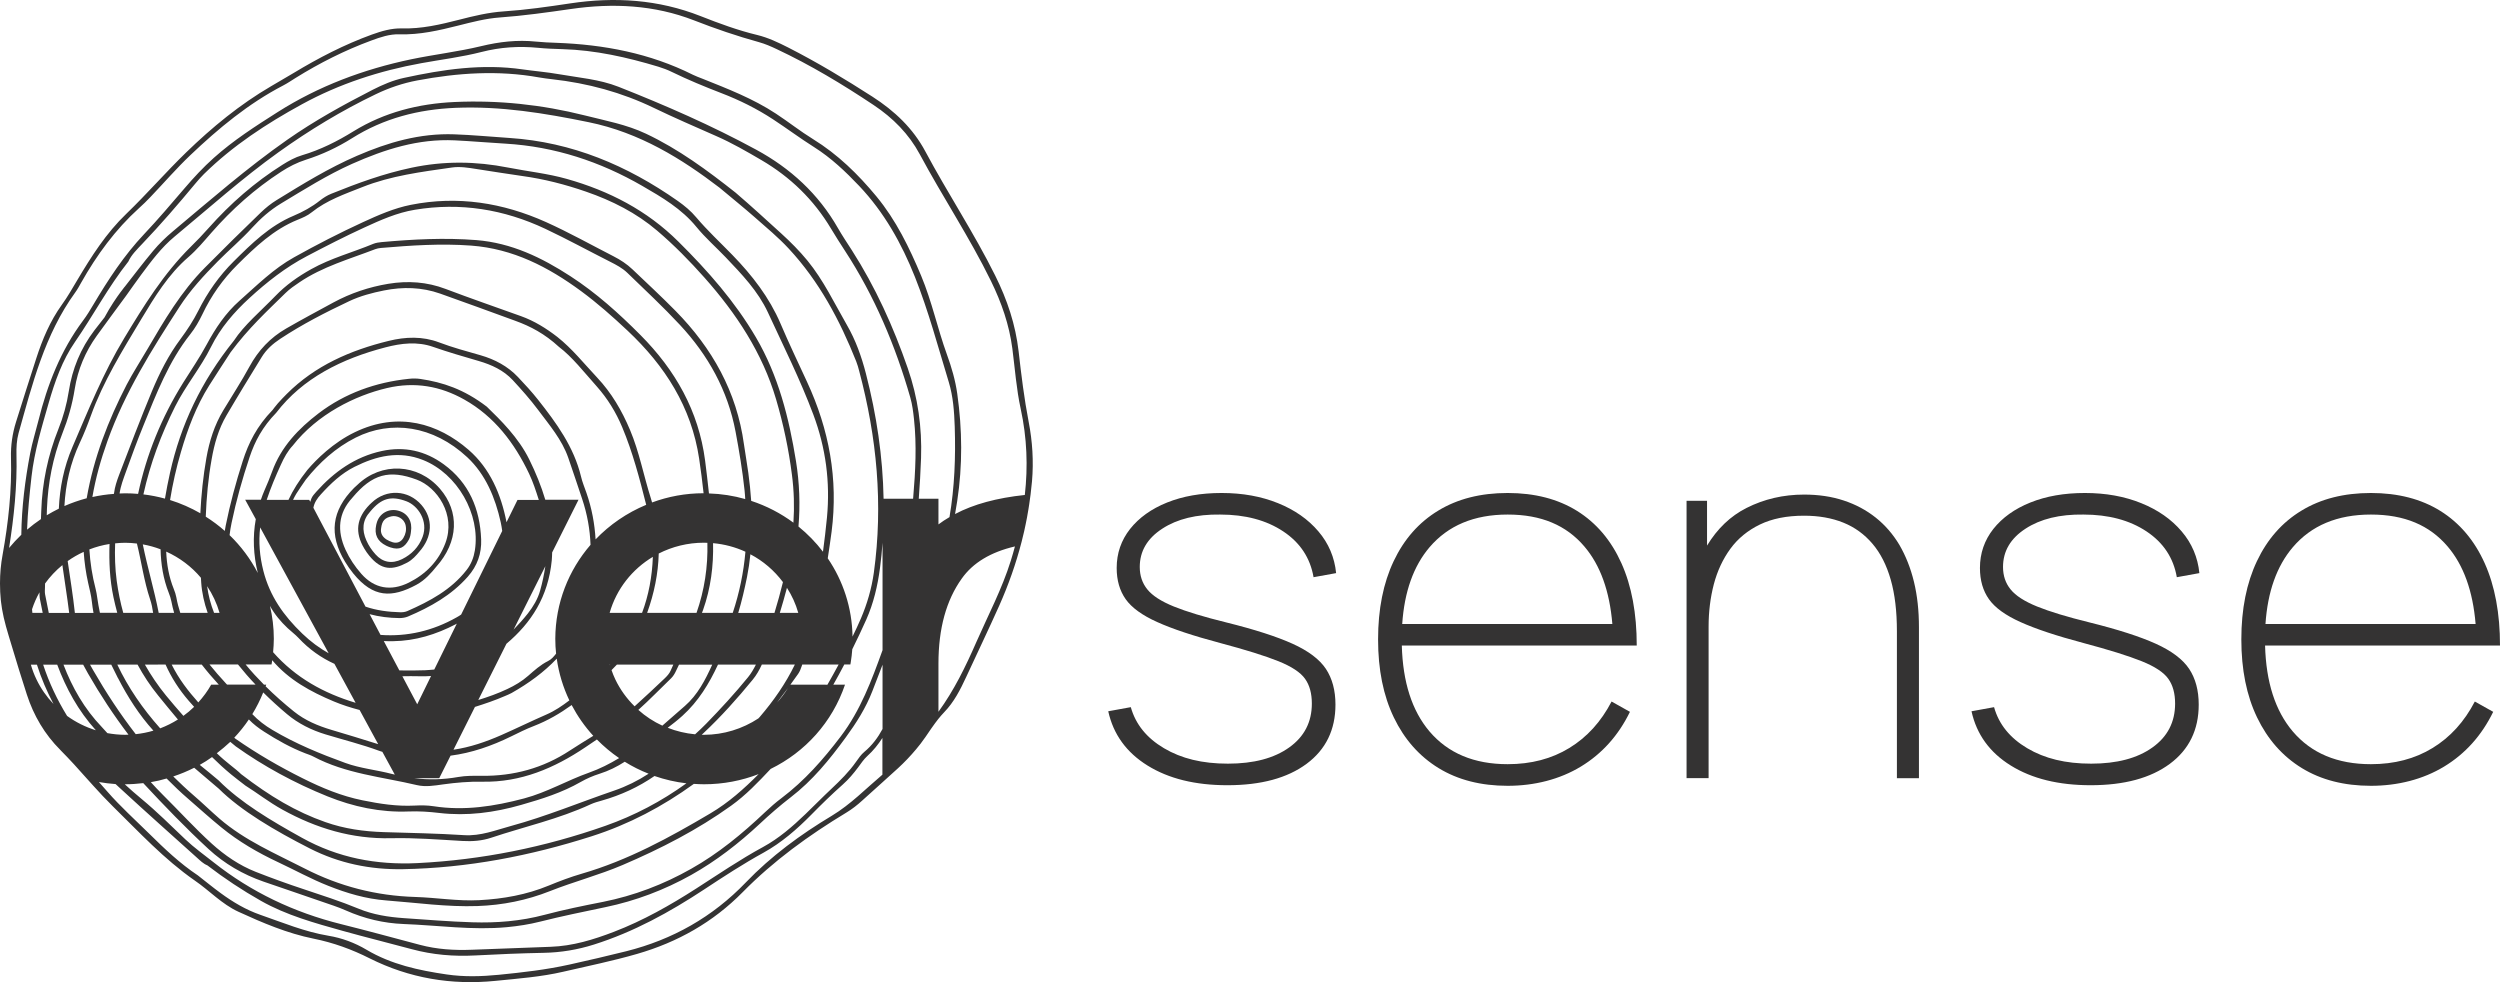 <?xml version="1.0" encoding="UTF-8"?> <svg xmlns="http://www.w3.org/2000/svg" viewBox="0 0 168.00 66.00" data-guides="{&quot;vertical&quot;:[],&quot;horizontal&quot;:[]}"><path fill="rgb(52, 51, 51)" stroke="none" fill-opacity="1" stroke-width="0" stroke-opacity="1" class="cls-1" id="tSvgef4894d8d1" title="Path 2" d="M78.104 35.528C79.11 34.87 80.406 34.556 81.992 34.578C83.684 34.578 85.099 34.956 86.232 35.709C87.366 36.461 88.047 37.489 88.271 38.788C88.776 38.696 89.281 38.604 89.787 38.513C89.681 37.455 89.286 36.517 88.596 35.709C87.906 34.896 87.001 34.264 85.881 33.812C84.756 33.357 83.499 33.129 82.097 33.129C80.696 33.129 79.488 33.344 78.429 33.769C77.37 34.195 76.544 34.788 75.942 35.545C75.344 36.306 75.041 37.179 75.041 38.169C75.041 38.998 75.243 39.695 75.647 40.267C76.052 40.839 76.759 41.351 77.765 41.802C78.772 42.258 80.177 42.727 81.988 43.208C83.714 43.668 85.024 44.077 85.911 44.434C86.799 44.791 87.396 45.186 87.7 45.616C88.007 46.046 88.156 46.601 88.156 47.281C88.156 48.523 87.647 49.508 86.632 50.23C85.617 50.957 84.242 51.318 82.515 51.318C80.788 51.318 79.391 50.974 78.222 50.282C77.053 49.59 76.311 48.669 75.99 47.521C75.485 47.613 74.98 47.705 74.474 47.797C74.817 49.349 75.696 50.566 77.119 51.447C78.543 52.329 80.327 52.767 82.48 52.767C84.738 52.767 86.513 52.286 87.805 51.327C89.097 50.368 89.743 49.039 89.743 47.349C89.743 46.395 89.527 45.595 89.101 44.95C88.671 44.305 87.924 43.742 86.86 43.26C85.797 42.778 84.312 42.301 82.409 41.828C80.907 41.458 79.729 41.101 78.881 40.757C78.033 40.413 77.44 40.03 77.102 39.609C76.759 39.188 76.592 38.684 76.592 38.1C76.592 37.042 77.093 36.186 78.104 35.528Z" style=""></path><path fill="rgb(52, 51, 51)" stroke="none" fill-opacity="1" stroke-width="0" stroke-opacity="1" class="cls-1" id="tSvg14321ff08b2" title="Path 3" d="M109.071 43.38C109.377 43.38 109.683 43.38 109.989 43.38C109.989 41.217 109.646 39.373 108.957 37.842C108.267 36.311 107.278 35.145 105.986 34.337C104.695 33.533 103.135 33.129 101.316 33.129C99.497 33.129 97.95 33.524 96.654 34.311C95.353 35.098 94.356 36.229 93.657 37.704C92.959 39.175 92.607 40.929 92.607 42.967C92.607 45.006 92.959 46.743 93.666 48.214C94.374 49.684 95.376 50.819 96.672 51.615C97.972 52.411 99.519 52.806 101.316 52.806C103.113 52.806 104.813 52.376 106.237 51.512C107.66 50.648 108.759 49.422 109.532 47.835C109.121 47.604 108.709 47.374 108.298 47.143C107.59 48.502 106.645 49.542 105.459 50.265C104.273 50.992 102.889 51.353 101.316 51.353C99.058 51.353 97.309 50.617 96.061 49.151C94.883 47.762 94.268 45.836 94.202 43.38C99.159 43.38 104.115 43.38 109.071 43.38ZM96.061 36.779C97.309 35.313 99.058 34.578 101.316 34.578C103.574 34.578 105.257 35.296 106.474 36.728C107.542 37.983 108.166 39.717 108.35 41.931C103.643 41.931 98.936 41.931 94.229 41.931C94.374 39.768 94.984 38.048 96.061 36.779Z" style=""></path><path fill="rgb(52, 51, 51)" stroke="none" fill-opacity="1" stroke-width="0" stroke-opacity="1" class="cls-1" id="tSvg135d497e625" title="Path 4" d="M127.639 36.616C127.204 35.889 126.672 35.279 126.044 34.78C125.416 34.281 124.7 33.898 123.891 33.632C123.087 33.365 122.199 33.236 121.237 33.236C119.84 33.236 118.548 33.537 117.366 34.135C116.285 34.681 115.402 35.528 114.713 36.663C114.713 35.66 114.713 34.657 114.713 33.653C114.254 33.653 113.796 33.653 113.337 33.653C113.337 39.866 113.337 46.078 113.337 52.29C113.831 52.29 114.324 52.29 114.818 52.29C114.818 48.896 114.818 45.502 114.818 42.107C114.818 41.105 114.936 40.159 115.169 39.261C115.407 38.362 115.776 37.571 116.281 36.878C116.786 36.186 117.45 35.644 118.263 35.249C119.08 34.853 120.068 34.655 121.233 34.655C122.221 34.655 123.1 34.81 123.869 35.12C124.638 35.429 125.293 35.907 125.833 36.543C126.374 37.179 126.782 37.988 127.059 38.96C127.336 39.931 127.472 41.084 127.472 42.421C127.472 45.712 127.472 49.003 127.472 52.294C127.966 52.294 128.459 52.294 128.953 52.294C128.953 48.912 128.953 45.529 128.953 42.146C128.953 41.041 128.843 40.026 128.619 39.102C128.395 38.177 128.065 37.351 127.639 36.616Z" style=""></path><path fill="rgb(52, 51, 51)" stroke="none" fill-opacity="1" stroke-width="0" stroke-opacity="1" class="cls-1" id="tSvg151bb34a4ca" title="Path 5" d="M136.114 35.528C137.121 34.87 138.417 34.556 140.003 34.578C141.695 34.578 143.109 34.956 144.243 35.709C145.376 36.461 146.058 37.489 146.282 38.788C146.787 38.696 147.292 38.604 147.798 38.513C147.692 37.455 147.297 36.517 146.607 35.709C145.917 34.896 145.012 34.264 143.891 33.812C142.767 33.357 141.51 33.129 140.108 33.129C138.707 33.129 137.499 33.344 136.44 33.769C135.381 34.195 134.555 34.788 133.953 35.545C133.355 36.306 133.052 37.179 133.052 38.169C133.052 38.998 133.254 39.695 133.658 40.267C134.063 40.839 134.77 41.351 135.776 41.802C136.782 42.258 138.188 42.727 139.999 43.208C141.725 43.668 143.035 44.077 143.922 44.434C144.81 44.791 145.407 45.186 145.71 45.616C146.018 46.046 146.167 46.601 146.167 47.281C146.167 48.523 145.658 49.508 144.643 50.23C143.628 50.957 142.253 51.318 140.526 51.318C138.799 51.318 137.402 50.974 136.233 50.282C135.064 49.59 134.322 48.669 134.001 47.521C133.496 47.613 132.99 47.705 132.485 47.797C132.828 49.349 133.707 50.566 135.13 51.447C136.554 52.329 138.338 52.767 140.491 52.767C142.749 52.767 144.524 52.286 145.816 51.327C147.108 50.368 147.754 49.039 147.754 47.349C147.754 46.395 147.538 45.595 147.112 44.95C146.681 44.305 145.935 43.742 144.871 43.26C143.808 42.778 142.323 42.301 140.42 41.828C138.918 41.458 137.74 41.101 136.892 40.757C136.044 40.413 135.451 40.03 135.113 39.609C134.77 39.188 134.603 38.684 134.603 38.1C134.603 37.042 135.104 36.186 136.114 35.528Z" style=""></path><path fill="rgb(52, 51, 51)" stroke="none" fill-opacity="1" stroke-width="0" stroke-opacity="1" class="cls-1" id="tSvg11e841dbe85" title="Path 6" d="M163.47 50.265C162.284 50.992 160.9 51.353 159.327 51.353C157.068 51.353 155.32 50.617 154.072 49.151C152.894 47.762 152.279 45.836 152.213 43.38C157.476 43.38 162.738 43.38 168 43.38C168 41.217 167.657 39.373 166.968 37.842C166.278 36.311 165.289 35.145 163.997 34.337C162.706 33.533 161.146 33.129 159.327 33.129C157.508 33.129 155.961 33.524 154.665 34.311C153.364 35.098 152.367 36.229 151.668 37.704C150.97 39.175 150.618 40.929 150.618 42.967C150.618 45.006 150.97 46.743 151.677 48.214C152.385 49.684 153.386 50.819 154.683 51.615C155.983 52.411 157.53 52.806 159.327 52.806C161.124 52.806 162.824 52.376 164.248 51.512C165.671 50.648 166.77 49.422 167.543 47.835C167.131 47.604 166.72 47.374 166.308 47.143C165.601 48.502 164.656 49.542 163.47 50.265ZM154.072 36.779C155.32 35.313 157.068 34.578 159.327 34.578C161.585 34.578 163.268 35.296 164.485 36.728C165.553 37.983 166.177 39.717 166.361 41.931C161.654 41.931 156.947 41.931 152.24 41.931C152.385 39.768 152.995 38.048 154.072 36.779Z" style=""></path><path fill="rgb(52, 51, 51)" stroke="none" fill-opacity="1" stroke-width="0" stroke-opacity="1" class="cls-1" id="tSvgc921eb9ff3" title="Path 7" d="M26.802 34.328C26.13 34.126 25.466 34.505 25.304 35.184C25.295 35.214 25.286 35.244 25.282 35.27C25.141 35.919 25.357 36.375 25.95 36.668C26.042 36.711 26.134 36.754 26.231 36.784C26.855 36.99 27.18 36.784 27.465 36.281C27.567 36.104 27.597 35.898 27.615 35.739C27.729 35.047 27.408 34.505 26.802 34.328ZM27.105 36.152C26.938 36.427 26.683 36.526 26.389 36.44C26.24 36.397 26.099 36.332 25.967 36.251C25.686 36.066 25.554 35.816 25.611 35.494C25.673 34.995 25.87 34.788 26.328 34.694C26.666 34.625 27.162 34.831 27.259 35.309C27.325 35.61 27.259 35.898 27.105 36.152Z" style=""></path><path fill="rgb(52, 51, 51)" stroke="none" fill-opacity="1" stroke-width="0" stroke-opacity="1" class="cls-1" id="tSvgec8a162aed" title="Path 8" d="M24.979 33.778C24.935 33.817 24.891 33.855 24.851 33.898C23.946 34.814 23.827 35.778 24.486 36.874C24.588 37.042 24.697 37.205 24.825 37.356C25.629 38.336 26.371 38.336 27.364 37.807C27.712 37.622 27.975 37.321 28.173 37.081C29.078 36.07 29.117 34.853 28.322 33.933C27.435 32.909 25.958 32.841 24.979 33.778ZM28.397 36.083C28.142 36.762 27.659 37.257 27.017 37.575C26.332 37.915 25.708 37.79 25.225 37.244C24.983 36.973 24.776 36.668 24.627 36.332C24.302 35.614 24.355 34.952 24.878 34.38C25.633 33.468 26.284 33.301 27.316 33.688C28.076 33.971 28.801 35.004 28.397 36.083Z" style=""></path><path fill="rgb(52, 51, 51)" stroke="none" fill-opacity="1" stroke-width="0" stroke-opacity="1" class="cls-1" id="tSvgd139bcf212" title="Path 9" d="M29.315 38.087C30.822 36.405 30.888 34.376 29.566 32.845C28.089 31.138 25.629 31.022 24.008 32.591C23.937 32.66 23.863 32.72 23.792 32.789C22.281 34.316 22.083 35.919 23.186 37.747C23.353 38.026 23.542 38.293 23.748 38.547C25.084 40.181 26.328 40.185 27.98 39.299C28.559 38.99 28.994 38.487 29.315 38.087ZM24.284 38.564C23.854 38.078 23.489 37.536 23.217 36.939C22.637 35.661 22.733 34.479 23.665 33.464C25.014 31.839 26.169 31.546 28.01 32.234C29.364 32.737 30.651 34.582 29.93 36.496C29.473 37.708 28.612 38.586 27.47 39.153C26.253 39.76 25.141 39.536 24.284 38.564Z" style=""></path><path fill="rgb(52, 51, 51)" stroke="none" fill-opacity="1" stroke-width="0" stroke-opacity="1" class="cls-1" id="tSvg12aec7b49f" title="Path 10" d="M68.451 23.612C68.244 21.815 67.69 20.151 66.877 18.517C65.454 15.653 63.688 12.991 62.185 10.179C61.355 8.626 60.12 7.457 58.63 6.498C56.789 5.315 54.922 4.189 52.971 3.195C52.303 2.856 51.618 2.529 50.889 2.352C49.584 2.038 48.327 1.574 47.084 1.084C44.241 -0.038 41.306 -0.223 38.314 0.228C36.824 0.452 35.339 0.667 33.841 0.766C32.826 0.835 31.842 1.071 30.858 1.325C29.588 1.651 28.322 1.948 26.995 1.909C26.305 1.892 25.638 2.09 24.992 2.322C23.142 2.993 21.407 3.892 19.728 4.907C19.227 5.208 18.718 5.5 18.212 5.797C16.116 7.022 14.253 8.553 12.518 10.235C11.138 11.572 9.877 13.03 8.493 14.363C7.131 15.67 6.143 17.227 5.194 18.822C4.86 19.381 4.539 19.953 4.157 20.478C3.366 21.578 2.852 22.8 2.439 24.077C1.977 25.5 1.525 26.928 1.077 28.355C0.831 29.138 0.716 29.947 0.738 30.764C0.8 32.952 0.562 35.12 0.176 37.27C0.057 37.91 0 38.556 0 39.192C0 39.2 0 39.209 0 39.222C0 39.403 0.004 39.587 0.013 39.768C0.013 39.794 0.013 39.815 0.018 39.841C0.026 40.009 0.04 40.177 0.057 40.344C0.062 40.392 0.07 40.439 0.075 40.49C0.092 40.632 0.11 40.779 0.136 40.921C0.149 41.011 0.171 41.101 0.189 41.191C0.211 41.295 0.229 41.398 0.251 41.501C0.294 41.695 0.343 41.892 0.4 42.09C0.518 42.512 0.646 42.933 0.773 43.35C1.103 44.46 1.446 45.565 1.802 46.666C2.258 48.08 3.005 49.353 4.056 50.398C4.069 50.411 4.082 50.424 4.091 50.437C4.389 50.738 4.684 51.047 4.969 51.357C5.835 52.303 6.665 53.283 7.584 54.187C9.35 55.919 11.033 57.743 13.08 59.166C14.073 59.846 14.908 60.757 16.02 61.269C17.65 62.017 19.306 62.722 21.077 63.079C22.399 63.346 23.643 63.797 24.847 64.404C27.509 65.737 30.335 66.214 33.305 65.913C34.834 65.758 36.363 65.647 37.861 65.298C39.513 64.915 41.178 64.576 42.813 64.103C45.537 63.316 47.918 61.974 49.909 59.953C51.978 57.85 54.351 56.13 56.873 54.608C57.264 54.371 57.62 54.092 57.958 53.782C58.402 53.374 58.855 52.974 59.303 52.57C59.303 52.57 59.303 52.57 59.303 52.57C59.303 52.57 59.597 52.303 59.597 52.303C59.847 52.075 60.102 51.852 60.348 51.624C60.783 51.224 61.188 50.798 61.566 50.346C61.772 50.101 61.97 49.848 62.154 49.577C62.154 49.577 62.159 49.568 62.163 49.568C62.286 49.388 62.413 49.203 62.536 49.022C62.563 48.983 62.594 48.945 62.62 48.902C62.761 48.7 62.906 48.502 63.059 48.308C63.182 48.158 63.31 48.007 63.446 47.865C64.109 47.182 64.536 46.343 64.931 45.487C65.669 43.892 66.429 42.309 67.146 40.706C67.769 39.308 68.275 37.872 68.653 36.405C68.714 36.173 68.771 35.937 68.824 35.7C68.859 35.545 68.89 35.386 68.925 35.227C68.956 35.081 68.987 34.93 69.013 34.784C69.048 34.591 69.083 34.397 69.114 34.204C69.132 34.1 69.145 34.002 69.162 33.898C69.197 33.675 69.228 33.451 69.255 33.228C69.255 33.228 69.255 33.228 69.255 33.228C69.255 33.228 69.255 33.228 69.255 33.228C69.29 32.931 69.325 32.638 69.351 32.337C69.466 31 69.382 29.667 69.127 28.351C68.824 26.782 68.631 25.199 68.451 23.612ZM61.368 33.421C61.368 33.451 61.363 33.486 61.359 33.516C60.698 33.516 60.038 33.516 59.377 33.516C59.325 30.686 58.907 27.883 58.187 25.096C57.892 23.956 57.501 22.856 56.908 21.832C56.065 20.37 55.34 18.831 54.259 17.511C53.718 16.853 53.125 16.259 52.497 15.687C51.486 14.767 50.476 13.842 49.434 12.948C47.541 11.452 45.603 10.02 43.406 8.983C42.097 8.364 40.678 8.106 39.285 7.753C36.411 7.031 33.502 6.721 30.546 6.855C28.125 6.966 25.835 7.543 23.753 8.824C22.668 9.495 21.534 10.067 20.299 10.432C19.829 10.57 19.398 10.811 18.981 11.073C17.118 12.247 15.484 13.675 14.025 15.317C13.634 15.756 13.23 16.182 12.812 16.59C10.989 18.396 9.662 20.546 8.344 22.731C6.938 25.062 5.936 27.56 4.868 30.041C4.284 31.4 4.016 32.78 3.954 34.182C3.678 34.32 3.405 34.466 3.142 34.625C3.146 34.479 3.15 34.333 3.155 34.187C3.225 32.453 3.546 30.759 4.187 29.138C4.574 28.166 4.86 27.169 5.022 26.137C5.229 24.829 5.734 23.634 6.507 22.559C7.153 21.66 7.812 20.779 8.467 19.884C8.809 19.407 9.143 18.925 9.491 18.456C10.172 17.541 10.848 16.629 11.736 15.894C14.043 13.984 16.275 11.98 18.718 10.23C20.796 8.742 22.962 7.431 25.264 6.326C26.152 5.9 27.079 5.586 28.045 5.405C30.761 4.894 33.485 4.709 36.227 5.203C36.517 5.255 36.807 5.289 37.101 5.324C39.491 5.59 41.776 6.205 43.947 7.255C45.326 7.921 46.736 8.527 48.138 9.147C49.188 9.607 50.177 10.179 51.161 10.755C53.112 11.895 54.685 13.421 55.845 15.365C56.144 15.868 56.464 16.362 56.781 16.853C58.775 19.91 60.173 23.23 61.174 26.721C61.306 27.186 61.368 27.68 61.42 28.162C61.609 29.916 61.517 31.675 61.368 33.421ZM2.9 44.666C3.215 44.666 3.53 44.666 3.845 44.666C4.438 46.257 5.251 47.754 6.441 49.074C5.747 48.859 5.092 48.532 4.508 48.11C3.84 47.023 3.3 45.879 2.9 44.666ZM6.859 48.876C5.655 47.62 4.851 46.193 4.266 44.666C4.707 44.666 5.148 44.666 5.589 44.666C5.694 44.864 5.8 45.062 5.914 45.259C6.74 46.696 7.641 48.067 8.634 49.37C8.559 49.37 8.489 49.379 8.414 49.379C8.005 49.379 7.606 49.336 7.215 49.267C7.096 49.138 6.982 49.005 6.859 48.876ZM57.29 42.778C57.26 40.835 56.653 39.029 55.625 37.519C55.717 36.921 55.805 36.324 55.884 35.726C56.337 32.187 55.717 28.863 54.232 25.659C53.63 24.361 53.015 23.066 52.453 21.75C51.697 19.983 50.546 18.504 49.219 17.136C48.406 16.298 47.545 15.502 46.785 14.604C46.433 14.182 46.003 13.825 45.546 13.503C42.141 11.116 38.441 9.547 34.236 9.271C32.997 9.19 31.767 9.069 30.523 9.026C28.212 8.945 26.077 9.564 23.986 10.471C22.087 11.293 20.343 12.367 18.595 13.443C18.208 13.679 17.848 13.972 17.522 14.285C16.257 15.507 15.005 16.736 13.766 17.988C12.166 19.6 11.028 21.544 9.895 23.483C9.438 24.27 8.937 25.036 8.515 25.844C7.267 28.257 6.296 30.776 5.831 33.456C5.831 33.464 5.831 33.473 5.831 33.481C5.312 33.619 4.811 33.795 4.328 34.006C4.407 32.557 4.719 31.129 5.365 29.749C5.642 29.16 5.883 28.553 6.103 27.943C6.938 25.629 8.23 23.548 9.486 21.458C10.387 19.962 11.301 18.448 12.663 17.274C13.225 16.788 13.709 16.207 14.201 15.644C15.58 14.066 17.131 12.686 18.893 11.542C19.416 11.202 19.961 10.923 20.558 10.733C21.652 10.385 22.685 9.899 23.656 9.289C25.783 7.947 28.125 7.349 30.62 7.246C33.648 7.121 36.591 7.603 39.548 8.209C42.993 8.91 45.827 10.682 48.353 12.613C49.258 13.369 49.992 13.963 50.704 14.586C51.486 15.274 52.295 15.945 53.002 16.706C55.05 18.908 56.434 21.514 57.536 24.283C57.62 24.494 57.681 24.713 57.739 24.937C58.925 29.387 59.355 33.89 58.723 38.478C58.573 39.553 58.27 40.585 57.853 41.561C57.677 41.974 57.484 42.378 57.29 42.778ZM6.534 40.159C6.507 39.966 6.476 39.772 6.428 39.583C6.195 38.689 6.059 37.803 6.006 36.921C6.437 36.754 6.889 36.629 7.36 36.556C7.32 37.747 7.373 38.938 7.623 40.125C7.698 40.482 7.786 40.83 7.878 41.179C7.49 41.179 7.102 41.179 6.714 41.179C6.643 40.843 6.582 40.503 6.534 40.159ZM55.304 37.076C54.825 36.448 54.272 35.881 53.657 35.382C53.78 33.92 53.727 32.458 53.49 30.987C53.02 28.076 52.308 25.247 50.801 22.675C49.39 20.267 47.571 18.203 45.594 16.242C43.472 14.131 40.932 12.828 38.094 12.024C36.802 11.658 35.467 11.52 34.153 11.262C31.974 10.832 29.843 10.806 27.65 11.271C25.778 11.667 24.016 12.312 22.259 13.021C21.991 13.129 21.732 13.292 21.503 13.473C20.963 13.903 20.361 14.234 19.728 14.5C18.12 15.175 16.912 16.367 15.708 17.562C14.732 18.53 13.946 19.643 13.326 20.882C12.992 21.548 12.579 22.176 12.131 22.782C11.327 23.858 10.725 25.057 10.211 26.287C9.438 28.149 8.722 30.037 8.001 31.92C7.852 32.312 7.715 32.724 7.663 33.142C7.663 33.159 7.663 33.172 7.658 33.189C7.166 33.223 6.683 33.296 6.208 33.4C6.424 32.135 6.775 30.88 7.223 29.633C8.383 26.386 10.202 23.492 12.061 20.619C12.786 19.497 13.695 18.517 14.636 17.562C15.391 16.797 16.217 16.104 16.938 15.309C17.514 14.677 18.151 14.118 18.876 13.679C20.44 12.737 21.982 11.761 23.656 11.013C25.862 10.033 28.103 9.314 30.559 9.431C31.701 9.486 32.839 9.59 33.981 9.654C37.277 9.852 40.322 10.854 43.16 12.492C44.487 13.258 45.805 14.032 46.802 15.253C47.396 15.98 48.112 16.608 48.766 17.291C49.847 18.426 50.941 19.562 51.605 20.998C52.655 23.273 53.78 25.517 54.658 27.865C55.493 30.097 55.797 32.393 55.572 34.776C55.502 35.55 55.401 36.315 55.304 37.076ZM7.737 36.513C7.962 36.491 8.186 36.474 8.414 36.474C8.682 36.474 8.941 36.496 9.201 36.526C9.512 37.773 9.675 39.054 10.088 40.28C10.185 40.568 10.246 40.878 10.29 41.183C9.621 41.183 8.952 41.183 8.282 41.183C8.089 40.486 7.944 39.768 7.843 39.033C7.729 38.19 7.707 37.351 7.737 36.513ZM52.615 39.114C52.444 39.811 52.255 40.499 52.044 41.187C51.233 41.187 50.421 41.187 49.61 41.187C49.847 40.4 50.032 39.596 50.199 38.779C50.3 38.267 50.375 37.76 50.427 37.248C51.288 37.7 52.031 38.34 52.611 39.114C52.612 39.114 52.614 39.114 52.615 39.114ZM15.159 45.9C14.785 45.496 14.42 45.079 14.078 44.653C14.716 44.653 15.355 44.653 15.993 44.653C16.367 45.122 16.758 45.573 17.171 46.003C16.532 46.003 15.894 46.003 15.255 46.003C15.22 45.969 15.189 45.93 15.154 45.896C15.156 45.897 15.157 45.899 15.159 45.9ZM11.85 40.142C11.815 39.953 11.753 39.764 11.679 39.583C11.349 38.766 11.204 37.923 11.169 37.068C12.074 37.476 12.869 38.074 13.502 38.826C13.507 38.93 13.511 39.029 13.52 39.132C13.568 39.85 13.726 40.529 13.955 41.183C13.341 41.183 12.727 41.183 12.114 41.183C12.008 40.847 11.912 40.503 11.85 40.142ZM46.807 41.183C45.701 41.183 44.595 41.183 43.489 41.183C43.96 39.871 44.232 38.547 44.267 37.197C45.181 36.732 46.214 36.47 47.303 36.47C47.382 36.47 47.462 36.478 47.536 36.478C47.576 38.087 47.343 39.648 46.807 41.183ZM37.316 42.924C37.316 43.264 37.334 43.6 37.369 43.926C37.215 44.12 37.062 44.309 36.824 44.425C36.323 44.675 35.91 45.049 35.493 45.414C35.071 45.784 34.601 46.063 34.096 46.3C33.463 46.601 32.808 46.833 32.14 47.04C32.772 45.78 33.403 44.52 34.034 43.26C35.691 41.862 36.842 40.108 37.079 37.652C37.097 37.472 37.097 37.3 37.105 37.123C37.696 35.944 38.286 34.764 38.876 33.584C38.132 33.584 37.388 33.584 36.644 33.584C36.372 32.664 36.003 31.765 35.572 30.888C34.838 29.392 33.626 28.218 32.712 27.328C31.174 26.154 29.759 25.689 28.252 25.466C27.997 25.427 27.729 25.427 27.47 25.457C25.247 25.689 23.195 26.42 21.415 27.771C20.058 28.807 18.884 30.028 18.287 31.688C18.133 32.118 17.953 32.535 17.773 32.952C17.681 33.163 17.602 33.374 17.531 33.584C17.18 33.584 16.828 33.584 16.477 33.584C16.714 34.019 16.951 34.453 17.189 34.887C16.969 36.1 17.03 37.304 17.325 38.504C16.833 37.558 16.191 36.698 15.427 35.962C15.462 35.687 15.501 35.412 15.563 35.133C15.875 33.632 16.288 32.165 16.775 30.712C17.131 29.645 17.645 28.682 18.559 27.741C20.343 25.41 22.966 24.107 25.906 23.341C26.96 23.066 28.041 22.937 29.096 23.307C30.115 23.664 31.147 23.961 32.18 24.262C33.032 24.511 33.841 24.881 34.456 25.543C35.053 26.188 35.638 26.846 36.165 27.551C36.921 28.566 37.76 29.538 38.186 30.759C38.507 31.68 38.81 32.608 39.122 33.533C39.465 34.556 39.645 35.58 39.684 36.612C38.213 38.315 37.325 40.516 37.316 42.924ZM17.483 35.442C19.018 38.262 20.553 41.081 22.087 43.901C21.472 43.557 20.879 43.122 20.321 42.585C19.051 41.364 18.133 40.06 17.698 38.362C17.448 37.377 17.369 36.414 17.483 35.442ZM28.037 47.328C27.704 46.7 27.372 46.072 27.039 45.444C27.417 45.44 27.791 45.431 28.169 45.444C28.436 45.457 28.704 45.444 28.968 45.427C28.658 46.061 28.347 46.694 28.037 47.328ZM21.059 34.122C21.125 33.769 21.323 33.481 21.565 33.219C22.224 32.492 22.936 31.817 23.819 31.374C25.286 30.639 26.806 30.265 28.432 30.914C30.726 31.826 32.294 34.543 31.912 36.982C31.833 37.472 31.662 37.915 31.35 38.31C30.313 39.639 28.88 40.4 27.378 41.062C27.233 41.127 27.061 41.148 26.899 41.144C26.086 41.123 25.304 41.02 24.561 40.766C23.392 38.551 22.224 36.337 21.059 34.122ZM24.838 41.273C25.48 41.445 26.152 41.527 26.842 41.535C27.03 41.535 27.237 41.505 27.413 41.432C28.92 40.792 30.33 40.005 31.437 38.753C32.079 38.026 32.369 37.188 32.334 36.251C32.255 34.199 31.521 32.445 29.82 31.202C28.577 30.295 27.189 29.977 25.655 30.308C23.858 30.699 22.457 31.705 21.257 33.043C21.13 33.189 20.985 33.339 20.919 33.516C20.892 33.58 20.87 33.653 20.849 33.722C20.825 33.678 20.802 33.633 20.778 33.589C20.416 33.589 20.055 33.589 19.693 33.589C19.759 33.456 19.825 33.318 19.908 33.185C20.093 32.879 20.308 32.591 20.554 32.226C21.446 31.103 22.553 30.084 23.907 29.405C26.275 28.214 29.104 28.588 31.398 30.725C32.641 31.886 33.283 33.456 33.648 35.094C33.691 35.292 33.722 35.485 33.749 35.679C32.829 37.552 31.909 39.425 30.989 41.299C30.888 41.368 30.787 41.432 30.682 41.488C29.082 42.391 27.378 42.795 25.572 42.666C25.326 42.199 25.08 41.732 24.838 41.273ZM36.648 38.048C36.565 38.594 36.451 39.14 36.297 39.686C36.139 40.25 35.836 40.761 35.471 41.226C35.172 41.609 34.847 41.961 34.513 42.309C35.225 40.888 35.937 39.466 36.648 38.048ZM34.777 33.593C34.531 34.093 34.285 34.594 34.038 35.094C33.674 33.223 32.931 31.477 31.486 30.226C29.456 28.467 26.784 27.625 23.845 29.044C22.382 29.749 21.253 30.88 20.655 31.581C20.102 32.277 19.684 32.944 19.385 33.593C18.898 33.593 18.41 33.593 17.922 33.593C18.19 32.785 18.52 32.002 18.876 31.224C19.091 30.746 19.341 30.295 19.675 29.942C21.327 27.831 23.867 26.579 26.011 26.076C27.878 25.638 29.596 25.947 31.2 26.85C33.221 27.986 34.575 29.77 35.554 31.83C35.822 32.393 36.016 32.995 36.209 33.597C35.73 33.597 35.251 33.597 34.772 33.597C34.774 33.596 34.775 33.594 34.777 33.593ZM25.791 43.079C25.994 43.088 26.2 43.092 26.415 43.088C27.909 43.071 29.306 42.636 30.629 41.948C30.655 41.935 30.673 41.918 30.699 41.905C30.194 42.934 29.689 43.964 29.183 44.993C28.977 45.01 28.77 45.032 28.564 45.04C28.041 45.062 27.518 45.057 27 45.053C26.947 45.053 26.89 45.053 26.837 45.053C26.49 44.397 26.143 43.74 25.791 43.079ZM18.142 40.718C18.45 41.282 18.863 41.772 19.333 42.215C19.57 42.438 19.838 42.632 20.058 42.868C20.783 43.647 21.595 44.21 22.474 44.61C22.949 45.483 23.423 46.356 23.898 47.229C21.771 46.588 19.869 45.552 18.353 43.828C18.379 43.526 18.401 43.225 18.401 42.929C18.401 42.168 18.309 41.432 18.142 40.718ZM31.916 47.504C32.597 47.289 33.274 47.061 33.933 46.773C34.083 46.709 34.236 46.648 34.377 46.571C35.532 45.917 36.561 45.165 37.413 44.262C37.554 45.251 37.843 46.193 38.261 47.066C37.782 47.431 37.285 47.771 36.719 48.016C35.704 48.459 34.706 48.949 33.691 49.396C32.646 49.856 31.578 50.218 30.475 50.381C30.956 49.422 31.436 48.463 31.916 47.504ZM40.968 44.666C40.979 44.666 40.991 44.666 41.003 44.666C41.003 44.666 40.985 44.683 40.976 44.696C40.976 44.688 40.968 44.679 40.968 44.666ZM40.968 41.183C41.429 39.57 42.488 38.25 43.872 37.42C43.824 38.753 43.586 40.013 43.147 41.183C42.42 41.183 41.694 41.183 40.968 41.183ZM40.023 36.246C39.961 35.201 39.772 34.165 39.412 33.129C39.285 32.759 39.131 32.398 39.043 32.019C38.564 30.033 37.395 28.429 36.161 26.868C35.739 26.334 35.273 25.827 34.803 25.332C34.113 24.606 33.252 24.15 32.299 23.875C31.358 23.604 30.414 23.354 29.5 23.006C28.397 22.589 27.25 22.628 26.121 22.907C23.546 23.539 21.178 24.567 19.271 26.472C19.065 26.678 18.863 26.889 18.669 27.108C18.498 27.306 18.344 27.517 18.318 27.551C17.263 28.639 16.705 29.753 16.31 30.987C15.853 32.415 15.462 33.851 15.167 35.322C15.145 35.442 15.123 35.558 15.106 35.679C14.71 35.326 14.28 35.008 13.827 34.72C13.876 33.425 13.994 32.135 14.223 30.854C14.403 29.822 14.688 28.82 15.22 27.913C15.993 26.592 16.793 25.29 17.593 23.986C17.905 23.479 18.344 23.092 18.84 22.765C20.312 21.793 21.881 20.989 23.471 20.237C24.21 19.889 25.005 19.678 25.805 19.519C27.079 19.265 28.34 19.295 29.575 19.729C31.266 20.327 32.949 20.946 34.636 21.561C35.655 21.931 36.605 22.43 37.562 23.311C38.446 23.978 39.249 25.01 40.115 25.982C40.831 26.79 41.394 27.706 41.811 28.704C42.519 30.394 42.98 32.157 43.424 33.924C42.127 34.462 40.968 35.261 40.023 36.246ZM14.754 41.183C14.631 41.183 14.508 41.183 14.385 41.183C14.161 40.611 13.999 40.013 13.919 39.39C14.28 39.931 14.565 40.533 14.754 41.183ZM18.247 44.653C18.256 44.602 18.265 44.55 18.274 44.498C18.282 44.455 18.282 44.412 18.291 44.365C19.403 45.685 20.879 46.485 22.439 47.139C23.001 47.375 23.577 47.556 24.166 47.711C24.582 48.476 24.998 49.241 25.414 50.007C24.377 49.68 23.335 49.362 22.29 49.052C21.376 48.781 20.501 48.416 19.754 47.814C19.091 47.281 18.45 46.717 17.848 46.119C17.861 46.081 17.878 46.046 17.892 46.008C17.84 46.008 17.789 46.008 17.738 46.008C17.307 45.573 16.894 45.126 16.507 44.653C17.089 44.653 17.67 44.653 18.247 44.653ZM17.689 46.532C18.203 47.04 18.735 47.526 19.289 47.99C20.04 48.622 20.923 49.061 21.868 49.349C23.085 49.719 24.32 50.024 25.515 50.467C25.576 50.488 25.633 50.506 25.695 50.523C25.973 51.033 26.251 51.543 26.53 52.054C26.468 52.036 26.407 52.028 26.345 52.011C25.304 51.736 24.21 51.637 23.208 51.271C21.525 50.66 19.86 49.977 18.313 49.056C17.812 48.76 17.351 48.411 16.956 47.99C17.237 47.53 17.483 47.04 17.689 46.532ZM29.517 52.294C29.771 51.79 30.024 51.285 30.277 50.781C31.683 50.6 33.037 50.132 34.359 49.482C34.856 49.237 35.357 48.988 35.871 48.79C36.802 48.429 37.637 47.943 38.415 47.379C38.81 48.128 39.298 48.824 39.869 49.448C39.342 49.775 38.81 50.097 38.292 50.437C36.499 51.619 34.513 52.161 32.36 52.135C31.837 52.131 31.306 52.123 30.796 52.213C29.794 52.393 28.806 52.415 27.826 52.294C28.388 52.294 28.951 52.294 29.517 52.294ZM42.646 47.465C42.646 47.465 42.646 47.465 42.646 47.465C42.119 46.949 41.675 46.339 41.35 45.659C41.253 45.457 41.17 45.246 41.095 45.032C41.214 44.911 41.337 44.786 41.455 44.662C42.719 44.662 43.983 44.662 45.247 44.662C45.19 44.791 45.124 44.924 45.071 45.057C44.988 45.259 44.821 45.44 44.658 45.595C43.999 46.223 43.331 46.846 42.646 47.465ZM43.819 33.765C43.788 33.666 43.762 33.563 43.731 33.464C43.248 31.946 42.962 30.372 42.338 28.893C41.789 27.59 41.095 26.399 40.12 25.363C39.249 24.438 38.459 23.44 37.457 22.645C36.706 22.064 35.906 21.566 35.005 21.243C33.318 20.637 31.622 20.052 29.944 19.416C28.683 18.938 27.404 18.856 26.095 19.071C24.799 19.287 23.564 19.699 22.404 20.327C21.345 20.903 20.282 21.471 19.236 22.073C18.164 22.688 17.355 23.548 16.762 24.64C16.222 25.638 15.594 26.592 15.009 27.569C14.412 28.558 14.069 29.641 13.871 30.768C13.652 32.006 13.524 33.245 13.463 34.492C12.825 34.126 12.144 33.825 11.428 33.602C11.604 32.514 11.846 31.439 12.158 30.377C12.614 28.816 13.186 27.289 14.06 25.9C14.579 25.075 15.119 24.262 15.492 23.681C16.688 22.06 17.962 20.895 19.192 19.686C19.473 19.411 19.794 19.192 20.119 18.973C21.679 17.915 23.485 17.412 25.216 16.745C25.334 16.698 25.471 16.676 25.598 16.663C27.615 16.491 29.627 16.354 31.657 16.504C34.478 16.715 36.837 17.936 39.047 19.562C40.15 20.374 41.174 21.282 42.171 22.219C44.689 24.584 46.464 27.358 46.983 30.824C47.097 31.593 47.198 32.367 47.281 33.146C46.064 33.146 44.9 33.365 43.819 33.765ZM16.723 48.347C17.026 48.665 17.377 48.932 17.747 49.168C18.625 49.732 19.535 50.243 20.515 50.622C20.699 50.691 20.888 50.751 21.059 50.841C23.234 51.998 25.673 52.204 28.015 52.759C28.599 52.897 29.192 52.793 29.768 52.712C30.642 52.591 31.525 52.514 32.404 52.531C35.001 52.583 37.246 51.624 39.342 50.213C39.597 50.041 39.852 49.865 40.111 49.693C40.568 50.157 41.064 50.574 41.605 50.944C40.972 51.327 40.304 51.667 39.575 51.925C38.107 52.445 36.758 53.245 35.225 53.653C33.212 54.187 31.209 54.501 29.131 54.178C28.713 54.113 28.283 54.113 27.861 54.135C26.675 54.195 25.528 54.019 24.368 53.782C22.94 53.494 21.631 52.948 20.343 52.303C18.792 51.529 17.298 50.669 15.809 49.633C15.787 49.615 15.765 49.594 15.743 49.572C16.099 49.194 16.428 48.785 16.723 48.347ZM42.896 47.706C43.657 47.027 44.364 46.287 45.102 45.578C45.238 45.444 45.344 45.268 45.423 45.096C45.493 44.954 45.559 44.808 45.629 44.666C46.373 44.666 47.117 44.666 47.861 44.666C47.4 45.689 46.877 46.7 46.02 47.444C45.515 47.883 45.014 48.325 44.509 48.764C43.92 48.493 43.375 48.136 42.896 47.706ZM49.241 41.183C48.551 41.183 47.861 41.183 47.172 41.183C47.194 41.118 47.224 41.054 47.246 40.989C47.765 39.523 47.954 38.022 47.918 36.5C48.687 36.569 49.417 36.767 50.093 37.076C49.97 38.469 49.689 39.837 49.241 41.183ZM47.642 33.159C47.562 32.419 47.479 31.684 47.382 30.944C46.947 27.62 45.383 24.868 43.037 22.512C41.587 21.054 40.058 19.678 38.331 18.56C36.411 17.313 34.377 16.324 32.009 16.134C29.878 15.967 27.769 16.078 25.655 16.268C25.462 16.285 25.26 16.315 25.08 16.388C23.696 16.964 22.233 17.347 20.914 18.087C20.027 18.581 19.214 19.153 18.502 19.893C17.509 20.921 16.402 21.845 15.716 22.894C13.52 25.629 12.144 28.54 11.424 31.774C11.296 32.35 11.182 32.931 11.085 33.507C10.615 33.378 10.132 33.283 9.636 33.223C10.092 31.163 10.822 29.207 11.767 27.319C12.47 25.917 13.489 24.709 14.183 23.307C14.816 22.034 15.721 20.985 16.762 20.03C17.944 18.947 19.183 17.971 20.616 17.218C21.885 16.552 23.164 15.894 24.469 15.296C25.563 14.793 26.675 14.294 27.878 14.096C30.936 13.589 33.863 14.066 36.648 15.378C38.12 16.074 39.553 16.857 41.007 17.592C41.416 17.799 41.824 18.014 42.154 18.332C43.344 19.484 44.562 20.619 45.691 21.832C47.593 23.875 48.911 26.248 49.43 29.009C49.676 30.321 49.896 31.637 50.036 32.965C50.058 33.159 50.067 33.348 50.08 33.537C49.298 33.314 48.481 33.185 47.642 33.159ZM10.791 36.913C10.813 37.91 10.967 38.895 11.345 39.85C11.415 40.03 11.481 40.22 11.516 40.409C11.564 40.675 11.63 40.929 11.701 41.183C11.355 41.183 11.009 41.183 10.664 41.183C10.365 39.635 9.908 38.126 9.596 36.582C10.009 36.655 10.409 36.767 10.791 36.913ZM13.555 44.657C13.915 45.122 14.297 45.569 14.702 46.008C14.532 46.008 14.362 46.008 14.192 46.008C13.95 46.442 13.656 46.838 13.326 47.203C12.992 46.825 12.667 46.438 12.368 46.025C12.052 45.59 11.775 45.135 11.538 44.662C12.209 44.662 12.88 44.662 13.55 44.662C13.552 44.66 13.553 44.659 13.555 44.657ZM15.475 49.852C15.598 49.955 15.716 50.058 15.844 50.157C17.703 51.486 19.803 52.626 22.008 53.516C23.731 54.212 25.567 54.608 27.461 54.531C28.146 54.505 28.828 54.548 29.509 54.63C31.38 54.853 33.212 54.608 35.027 54.088C36.411 53.692 37.773 53.266 39.03 52.544C39.425 52.32 39.852 52.135 40.286 51.998C40.902 51.804 41.46 51.525 41.983 51.189C42.488 51.503 43.024 51.774 43.586 51.993C42.87 52.462 42.097 52.845 41.271 53.129C38.96 53.92 36.697 54.862 34.333 55.507C33.3 55.786 32.303 56.195 31.183 56.122C29.39 56.005 27.593 55.975 25.8 55.919C24.456 55.877 23.142 55.696 21.863 55.244C19.899 54.556 18.142 53.516 16.2 52.019C15.84 51.658 15.167 51.211 14.57 50.617C14.882 50.377 15.185 50.123 15.475 49.852ZM44.865 48.91C45.203 48.652 45.541 48.39 45.858 48.102C46.934 47.13 47.655 45.939 48.248 44.662C49.097 44.662 49.947 44.662 50.796 44.662C50.647 44.958 50.48 45.251 50.269 45.509C49.386 46.593 48.437 47.624 47.462 48.626C47.22 48.876 46.965 49.112 46.71 49.345C46.073 49.284 45.453 49.138 44.869 48.906C44.868 48.907 44.866 48.909 44.865 48.91ZM52.883 39.502C53.213 40.013 53.472 40.577 53.644 41.183C53.23 41.183 52.818 41.183 52.404 41.183C52.576 40.624 52.734 40.065 52.883 39.502ZM53.318 35.124C52.47 34.496 51.513 33.997 50.48 33.658C50.436 33.034 50.375 32.406 50.287 31.778C50.199 31.133 50.085 30.493 49.992 29.848C49.509 26.326 47.861 23.393 45.392 20.886C44.456 19.936 43.476 19.028 42.51 18.108C42.132 17.747 41.693 17.459 41.227 17.222C39.715 16.448 38.235 15.618 36.688 14.922C33.792 13.623 30.756 13.137 27.606 13.765C26.481 13.989 25.427 14.453 24.39 14.93C22.817 15.653 21.279 16.444 19.768 17.287C18.379 18.057 17.276 19.166 16.103 20.202C15.154 21.041 14.477 22.06 13.889 23.152C13.41 24.042 12.839 24.872 12.303 25.728C10.857 28.05 9.842 30.536 9.28 33.189C8.994 33.163 8.7 33.15 8.41 33.15C8.282 33.15 8.159 33.159 8.036 33.163C8.102 32.669 8.291 32.183 8.462 31.705C8.836 30.665 9.218 29.624 9.636 28.601C10.505 26.463 11.332 24.3 12.79 22.456C13.111 22.052 13.375 21.587 13.599 21.123C14.192 19.871 14.974 18.766 15.954 17.79C17.158 16.595 18.384 15.425 19.996 14.771C20.326 14.638 20.673 14.492 20.945 14.268C21.96 13.455 23.164 13.043 24.346 12.574C26.279 11.804 28.322 11.55 30.357 11.258C30.91 11.176 31.464 11.271 32.013 11.357C33.046 11.516 34.078 11.684 35.111 11.83C36.574 12.032 37.989 12.398 39.381 12.879C41.126 13.481 42.76 14.307 44.157 15.498C45.295 16.466 46.35 17.541 47.343 18.659C49.478 21.067 51.231 23.711 52.154 26.837C52.642 28.497 52.998 30.179 53.217 31.895C53.358 32.978 53.389 34.057 53.318 35.124ZM11.125 44.657C11.512 45.526 12.03 46.339 12.685 47.096C12.803 47.233 12.927 47.362 13.045 47.5C12.821 47.719 12.579 47.921 12.325 48.106C11.929 47.655 11.534 47.203 11.156 46.739C10.615 46.076 10.145 45.38 9.737 44.662C10.201 44.662 10.665 44.662 11.125 44.657ZM14.249 50.875C14.658 51.28 15.084 51.671 15.532 52.041C15.809 52.269 16.094 52.484 16.494 52.793C17.254 53.266 18.076 53.911 18.99 54.414C21.262 55.666 23.652 56.388 26.284 56.328C27.878 56.289 29.482 56.423 31.081 56.513C31.745 56.552 32.386 56.504 33.015 56.294C35.242 55.55 37.549 55.042 39.693 54.049C39.931 53.941 40.185 53.868 40.436 53.8C41.728 53.434 42.91 52.888 43.982 52.148C44.667 52.385 45.383 52.553 46.126 52.639C44.456 53.847 42.628 54.81 40.686 55.494C36.6 56.93 32.386 57.786 28.041 58.001C25.295 58.134 22.711 57.644 20.304 56.306C18.217 55.15 16.169 53.933 14.688 52.441C14.249 52.067 13.827 51.727 13.423 51.4C13.704 51.241 13.985 51.069 14.249 50.875ZM51.051 48.184C51.025 48.214 50.994 48.244 50.963 48.278C49.896 48.979 48.63 49.379 47.303 49.379C47.255 49.379 47.207 49.379 47.154 49.375C47.194 49.34 47.233 49.306 47.273 49.267C48.463 48.153 49.548 46.937 50.581 45.676C50.836 45.367 51.029 45.023 51.196 44.657C51.936 44.657 52.675 44.657 53.415 44.657C52.8 45.926 51.996 47.083 51.051 48.184ZM52.949 46.24C52.734 46.588 52.488 46.915 52.215 47.212ZM9.245 44.662C9.636 45.384 10.092 46.081 10.629 46.739C11.068 47.281 11.507 47.818 11.956 48.351C11.582 48.588 11.182 48.785 10.765 48.945C9.592 47.629 8.612 46.21 7.883 44.662C8.336 44.662 8.79 44.662 9.245 44.662ZM7.931 45.569C8.59 46.85 9.354 48.046 10.308 49.099C9.921 49.216 9.526 49.293 9.121 49.336C8.071 47.981 7.127 46.545 6.261 45.04C6.191 44.915 6.121 44.791 6.05 44.666C6.526 44.666 7.002 44.666 7.478 44.666C7.623 44.967 7.773 45.268 7.926 45.569C7.928 45.569 7.929 45.569 7.931 45.569ZM13.05 51.593C13.546 52.015 14.086 52.471 14.702 53C16.191 54.479 18.463 55.816 20.826 57.02C22.782 58.014 24.878 58.448 27.074 58.409C31.42 58.332 35.642 57.515 39.768 56.195C42.268 55.395 44.535 54.191 46.627 52.677C46.851 52.69 47.079 52.703 47.308 52.703C48.599 52.703 49.839 52.462 50.981 52.019C49.997 53.008 48.964 53.933 47.743 54.655C44.988 56.285 42.189 57.816 39.087 58.715C38.336 58.934 37.597 59.213 36.877 59.51C35.379 60.129 33.819 60.405 32.206 60.491C30.761 60.568 29.337 60.319 27.905 60.276C25.282 60.198 22.808 59.562 20.479 58.366C18.507 57.356 16.459 56.487 14.754 55.017C14.161 54.505 13.607 53.959 13.014 53.451C12.54 53.043 12.087 52.613 11.643 52.178C12.131 52.015 12.601 51.822 13.05 51.593ZM53.116 46.008C53.292 45.767 53.463 45.526 53.635 45.285C53.745 45.13 53.815 44.941 53.876 44.761C53.89 44.726 53.898 44.692 53.911 44.657C54.726 44.657 55.54 44.657 56.355 44.657C56.113 45.109 55.862 45.56 55.603 46.012C54.774 46.012 53.945 46.012 53.116 46.008ZM5.624 37.085C5.672 37.786 5.769 38.487 5.927 39.188C6.019 39.6 6.129 40.013 6.173 40.43C6.2 40.688 6.239 40.938 6.283 41.187C5.866 41.187 5.448 41.187 5.031 41.187C4.908 40.022 4.715 38.865 4.548 37.704C4.886 37.463 5.246 37.257 5.624 37.085ZM11.195 52.316C11.665 52.789 12.144 53.249 12.654 53.688C13.392 54.328 14.113 54.982 14.873 55.601C16.046 56.56 17.333 57.304 18.7 57.945C19.82 58.469 20.906 59.072 22.061 59.527C23.313 60.026 24.592 60.405 25.941 60.508C27.993 60.663 30.036 60.959 32.096 60.886C33.775 60.826 35.392 60.504 36.965 59.88C38.573 59.243 40.26 58.805 41.846 58.126C44.399 57.033 46.868 55.769 49.131 54.144C50.124 53.434 50.959 52.553 51.789 51.671C54.105 50.54 55.928 48.536 56.785 46.008C56.523 46.008 56.261 46.008 55.999 46.008C56.253 45.56 56.499 45.109 56.737 44.653C56.873 44.653 57.009 44.653 57.145 44.653C57.145 44.653 57.172 44.498 57.172 44.498C57.22 44.21 57.251 43.922 57.273 43.63C57.598 42.972 57.914 42.309 58.213 41.639C58.701 40.542 58.977 39.373 59.136 38.164C59.21 37.596 59.267 37.033 59.307 36.47C59.307 38.877 59.307 41.283 59.307 43.69C58.578 45.711 57.831 47.728 56.495 49.491C55.322 51.035 54.07 52.462 52.519 53.632C52.128 53.924 51.759 54.251 51.403 54.587C49.883 56.027 48.279 57.352 46.447 58.383C44.588 59.437 42.606 60.19 40.515 60.607C39.201 60.865 37.888 61.131 36.596 61.475C34.996 61.901 33.375 62.03 31.741 61.978C30.207 61.931 28.674 61.802 27.145 61.699C26.099 61.626 25.067 61.467 24.091 61.062C22.883 60.564 21.639 60.164 20.4 59.751C19.315 59.394 18.243 59.003 17.18 58.586C16.077 58.151 15.097 57.476 14.232 56.694C13.076 55.644 12.026 54.483 10.914 53.382C10.646 53.116 10.391 52.841 10.136 52.561C10.501 52.501 10.853 52.419 11.195 52.316ZM4.192 37.975C4.341 39.046 4.517 40.112 4.649 41.187C4.192 41.187 3.735 41.187 3.278 41.187C3.19 40.774 3.111 40.361 3.032 39.949C3.001 39.79 3.019 39.622 3.023 39.463C3.023 39.381 3.023 39.299 3.027 39.213C3.361 38.749 3.752 38.336 4.192 37.975ZM2.654 39.803C2.654 39.936 2.65 40.069 2.671 40.194C2.733 40.525 2.799 40.856 2.869 41.183C2.638 41.183 2.406 41.183 2.175 41.183C2.166 41.101 2.157 41.024 2.153 40.942C2.285 40.542 2.452 40.159 2.654 39.803ZM2.482 44.666C2.772 45.586 3.15 46.459 3.594 47.306C3.137 46.825 2.746 46.274 2.452 45.659C2.298 45.341 2.171 45.006 2.074 44.666C2.21 44.666 2.346 44.666 2.482 44.666C2.482 44.666 2.482 44.666 2.482 44.666ZM8.414 52.703C8.823 52.703 9.227 52.673 9.627 52.626C11.046 54.152 12.492 55.653 14.021 57.063C15.075 58.035 16.327 58.766 17.703 59.243C18.999 59.691 20.295 60.125 21.591 60.577C22.145 60.77 22.711 60.946 23.243 61.183C24.482 61.733 25.783 62.043 27.127 62.094C29.443 62.181 31.749 62.525 34.074 62.305C34.825 62.232 35.563 62.12 36.292 61.935C37.747 61.566 39.219 61.269 40.691 60.959C42.712 60.538 44.636 59.811 46.442 58.801C48.129 57.855 49.645 56.676 51.056 55.361C51.723 54.737 52.409 54.139 53.134 53.58C54.597 52.458 55.744 51.047 56.825 49.568C57.541 48.588 58.182 47.581 58.622 46.446C58.85 45.857 59.079 45.264 59.307 44.67C59.307 46.109 59.307 47.548 59.307 48.988C58.999 49.56 58.613 50.084 58.086 50.523C57.861 50.708 57.695 50.957 57.523 51.198C57.053 51.869 56.473 52.441 55.88 53C55.287 53.554 54.72 54.139 54.131 54.703C53.261 55.541 52.339 56.341 51.28 56.917C49.729 57.76 48.274 58.753 46.794 59.704C45.032 60.835 43.221 61.862 41.262 62.615C39.882 63.144 38.489 63.574 36.995 63.625C35.234 63.686 33.472 63.754 31.71 63.823C30.528 63.87 29.359 63.797 28.212 63.492C26.446 63.023 24.684 62.542 22.909 62.099C19.759 61.312 16.894 59.957 14.35 57.945C13.713 57.442 13.045 56.964 12.456 56.405C11.49 55.485 10.545 54.544 9.517 53.692C9.13 53.374 8.757 53.043 8.388 52.707C8.396 52.707 8.41 52.707 8.418 52.707C8.417 52.706 8.416 52.704 8.414 52.703ZM63.064 35.24C63.064 34.665 63.064 34.09 63.064 33.516C62.623 33.516 62.182 33.516 61.741 33.516C61.812 32.604 61.86 31.692 61.895 30.781C61.965 28.712 61.684 26.713 60.999 24.739C60.036 21.957 58.833 19.299 57.246 16.818C56.93 16.324 56.6 15.838 56.31 15.33C55.001 13.034 53.125 11.31 50.814 10.058C47.831 8.437 44.72 7.078 41.561 5.831C40.269 5.324 38.894 5.221 37.545 4.984C36.741 4.842 35.923 4.778 35.115 4.662C32.417 4.27 29.772 4.662 27.145 5.234C26.407 5.393 25.712 5.694 25.044 6.033C23.072 7.044 21.138 8.11 19.311 9.387C16.604 11.28 14.13 13.443 11.608 15.554C11.134 15.95 10.686 16.388 10.29 16.861C9.631 17.648 9.012 18.465 8.379 19.274C8.373 19.279 8.367 19.285 8.361 19.291C8.361 19.291 8.274 19.398 8.137 19.587C8.129 19.596 8.12 19.609 8.111 19.618C8.111 19.618 8.111 19.618 8.111 19.618C7.843 19.979 7.408 20.607 7.026 21.325C6.797 21.617 6.569 21.905 6.345 22.198C5.418 23.415 4.855 24.786 4.622 26.296C4.486 27.169 4.253 28.012 3.924 28.833C3.216 30.605 2.834 32.445 2.772 34.346C2.768 34.526 2.759 34.703 2.751 34.883C2.425 35.102 2.118 35.339 1.819 35.593C1.863 34.397 1.986 33.21 2.118 32.023C2.307 30.338 2.803 28.708 3.269 27.087C3.682 25.651 4.187 24.206 5.04 22.976C6.261 21.209 7.263 19.299 8.625 17.575C8.827 17.128 9.205 16.762 9.561 16.384C10.8 15.085 11.969 13.731 13.115 12.35C13.304 12.127 13.493 11.903 13.704 11.697C15.651 9.783 17.913 8.308 20.295 7.005C22.804 5.633 25.502 4.756 28.318 4.245C29.667 3.999 31.038 3.832 32.36 3.492C33.621 3.17 34.865 3.088 36.143 3.212C36.697 3.268 37.25 3.286 37.804 3.303C40.01 3.367 42.136 3.849 44.236 4.481C44.548 4.576 44.856 4.692 45.146 4.834C46.231 5.362 47.347 5.823 48.472 6.257C49.694 6.726 50.862 7.306 51.956 8.024C52.883 8.631 53.771 9.297 54.707 9.886C55.849 10.609 56.816 11.525 57.734 12.492C59.417 14.268 60.59 16.362 61.486 18.616C62.4 20.916 63.037 23.311 63.758 25.677C64.052 26.644 64.123 27.663 64.158 28.669C64.224 30.712 64.149 32.742 63.806 34.75C63.543 34.905 63.292 35.064 63.064 35.24ZM55.898 54.819C53.797 56.079 51.82 57.528 50.12 59.299C47.888 61.621 45.203 63.139 42.088 63.922C40.822 64.24 39.548 64.533 38.274 64.817C36.71 65.165 35.124 65.346 33.529 65.505C32.347 65.621 31.187 65.655 30.018 65.483C28.138 65.208 26.297 64.812 24.631 63.823C23.845 63.355 22.966 63.028 22.07 62.882C20.475 62.615 19.003 62 17.492 61.475C16.521 61.136 15.659 60.624 14.842 60.026C14.315 59.643 13.81 59.226 13.296 58.826C12.096 58.027 11.055 57.038 10.035 56.031C9.086 55.094 8.093 54.204 7.215 53.197C7.026 52.983 6.837 52.767 6.648 52.553C7.017 52.617 7.39 52.664 7.768 52.69C7.9 52.81 8.027 52.931 8.159 53.051C9.838 54.599 11.543 56.113 13.239 57.64C13.458 57.837 13.665 58.044 13.933 58.151C15.084 59.033 16.283 59.828 17.531 60.534C19.245 61.505 21.143 62.026 23.032 62.555C24.57 62.985 26.125 63.367 27.668 63.785C29.069 64.163 30.488 64.283 31.938 64.206C33.472 64.124 35.005 64.06 36.539 64.03C37.694 64.008 38.81 63.823 39.909 63.475C42.58 62.632 45.001 61.299 47.325 59.768C48.63 58.908 49.94 58.052 51.315 57.296C52.514 56.633 53.551 55.73 54.518 54.75C55.203 54.053 55.902 53.37 56.631 52.724C57.027 52.372 57.356 51.981 57.668 51.563C57.861 51.301 58.046 51.022 58.283 50.807C58.688 50.441 59.017 50.028 59.298 49.59C59.298 50.412 59.298 51.235 59.298 52.058C58.182 53 57.167 54.053 55.898 54.819ZM65.608 43.152C64.892 44.791 64.118 46.382 63.064 47.831C63.064 46.75 63.064 45.669 63.064 44.589C63.064 42.236 63.587 40.336 64.632 38.878C65.379 37.82 66.574 37.102 68.204 36.719C68.117 37.038 68.029 37.356 67.928 37.674C67.335 39.579 66.407 41.333 65.608 43.152ZM64.18 34.543C64.228 34.251 64.281 33.963 64.325 33.67C64.689 31.284 64.668 28.872 64.329 26.468C64.202 25.56 63.947 24.688 63.635 23.827C63.002 22.082 62.624 20.258 61.904 18.538C61.108 16.638 60.217 14.797 58.894 13.197C57.664 11.71 56.297 10.372 54.636 9.349C53.775 8.82 52.984 8.188 52.136 7.633C50.599 6.622 48.894 5.965 47.194 5.285C46.983 5.199 46.763 5.126 46.561 5.023C43.674 3.578 40.585 2.993 37.387 2.877C36.93 2.86 36.473 2.843 36.016 2.795C34.768 2.666 33.56 2.804 32.334 3.101C30.783 3.475 29.183 3.66 27.619 3.986C24.429 4.657 21.42 5.78 18.656 7.534C17.166 8.48 15.69 9.426 14.368 10.609C13.66 11.241 13.019 11.933 12.404 12.651C11.512 13.692 10.629 14.733 9.688 15.73C8.339 17.158 7.267 18.796 6.27 20.478C6.055 20.843 5.835 21.204 5.58 21.544C4.073 23.565 3.181 25.853 2.579 28.274C2.399 29 2.171 29.714 2.03 30.45C1.683 32.269 1.454 34.096 1.432 35.937C1.142 36.216 0.866 36.513 0.611 36.822C0.936 34.75 1.16 32.669 1.107 30.561C1.094 30.08 1.121 29.572 1.248 29.108C2.171 25.823 2.997 22.494 5.053 19.656C5.207 19.446 5.33 19.218 5.457 18.99C6.503 17.136 7.746 15.434 9.332 13.997C9.596 13.757 9.855 13.511 10.101 13.249C11.002 12.307 11.854 11.318 12.795 10.424C14.688 8.626 16.688 6.962 19.029 5.745C19.319 5.595 19.587 5.41 19.864 5.238C21.477 4.236 23.16 3.385 24.943 2.727C25.559 2.499 26.187 2.284 26.846 2.305C28.204 2.348 29.504 2.043 30.805 1.716C31.723 1.484 32.641 1.243 33.59 1.174C35.19 1.058 36.772 0.835 38.353 0.607C41.17 0.198 43.955 0.323 46.649 1.372C48.077 1.931 49.527 2.425 51.007 2.834C51.411 2.946 51.807 3.118 52.189 3.299C54.469 4.369 56.614 5.664 58.705 7.057C60.014 7.93 61.078 9.005 61.812 10.372C63.349 13.24 65.16 15.954 66.592 18.882C67.304 20.34 67.818 21.815 68.029 23.415C68.204 24.769 68.301 26.141 68.591 27.474C69.017 29.43 69.083 31.357 68.868 33.262C66.996 33.46 65.428 33.881 64.18 34.543Z" style=""></path><defs></defs></svg> 